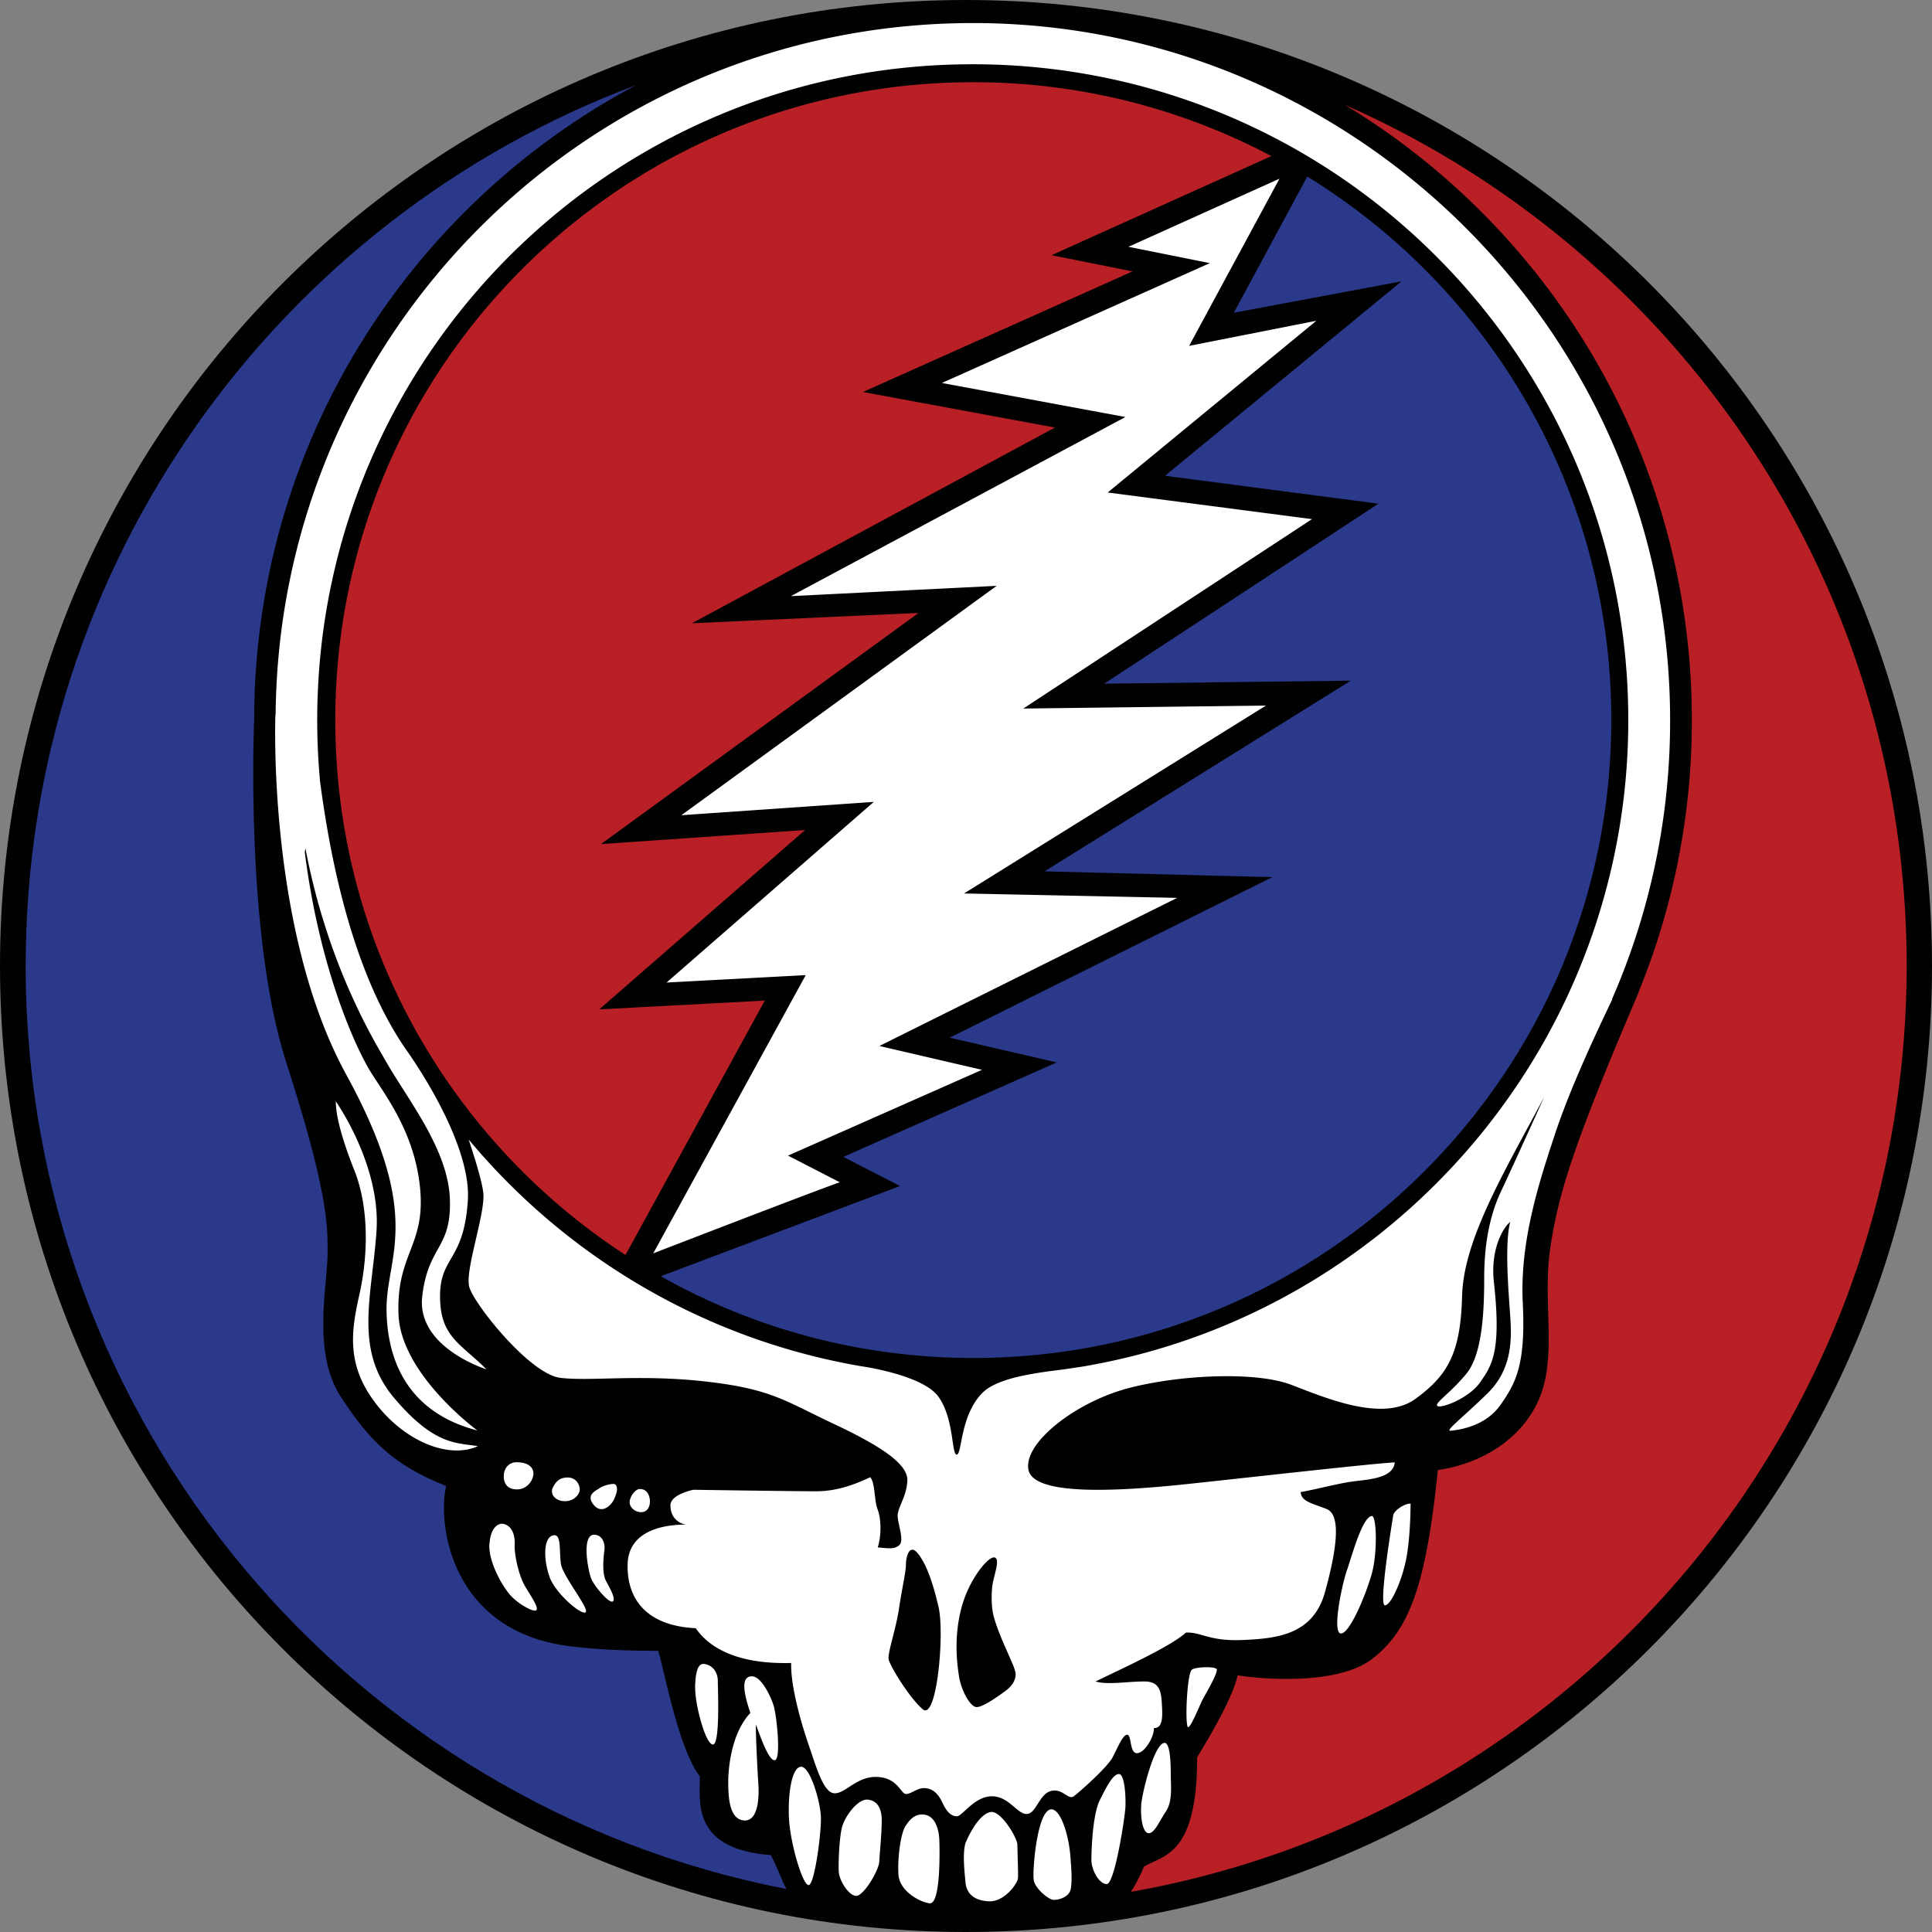 <svg xmlns="http://www.w3.org/2000/svg" width="150" height="150" fill="none" viewBox="0 0 150 150">
  <rect x="0" y="0" width="150" height="150" fill="#808080" stroke="none"/>
  <path fill="#010101" d="M75 150c41.421 0 75-33.579 75-75S116.421 0 75 0 0 33.579 0 75s33.579 75 75 75Z"/>
  <path fill="#2A398A" d="M101.491 13.718 95.795 24.28l13.02-2.438-18.364 15.097 16.57 2.166-21.29 13.975 19.144-.234-23.777 14.805 17.682.449-25.046 12.464 8.31 1.922-16.57 7.334 4.408 2.262-18.58 7.003c7.179 4.047 15.459 6.349 24.276 6.349 27.356 0 49.525-22.178 49.525-49.525 0-17.838-9.431-33.472-23.583-42.191h-.029ZM61.046 146.66c-33.648-6.515-59.054-36.125-59.054-71.674 0-31.298 19.7-57.991 47.37-68.369C31.728 16 19.732 34.55 19.732 55.92c0 0-.731 16.55 2.487 26.547 3.219 9.997 3.219 12.6 3.219 14.746 0 2.526-1.23 7.734.995 11.187 2.223 3.443 4.135 5.364 8.202 6.973-.693 3.063.439 11.197 9.421 12.416 2.838.38 6.057.38 7.051.38.537 1.843 1.61 7.666 3.219 9.734.078 1.687-.839 5.666 5.52 6.124.458.859.78 1.785 1.21 2.643l-.01-.009Z"/>
  <path fill="#B82025" d="m59.358 77.687-12.835.683 15.985-13.927-15.848 1.092L71.315 47.59l-17.594.8 28.186-15.196-14.903-2.76 20.93-9.363-6.29-1.258 17.067-7.695a49.356 49.356 0 0 0-23.153-5.735c-27.357 0-49.526 22.179-49.526 49.526 0 17.39 8.963 32.692 22.53 41.528l10.816-19.75h-.02Zm45.107-69.519c16.122 9.782 26.889 27.504 26.889 47.74a55.539 55.539 0 0 1-4.047 20.892c-.088.234-.176.468-.283.721-4.984 11.645-6.057 15.322-6.661 19.38-.615 4.057.536 8.348-.839 11.644-1.375 3.297-4.672 5.13-7.89 5.589-.917 8.963-2.224 12.415-5.052 14.629-2.838 2.224-9.197 1.531-10.494 1.307-.234 1.151-1.307 3.375-3.14 6.359 0 7.734-2.683 7.588-4.136 8.504a11.81 11.81 0 0 1-1.014 1.951c34.233-6.047 60.234-35.93 60.234-71.898 0-29.844-17.907-55.495-43.557-66.818h-.01Z"/>
  <path fill="#fff" d="M125.161 77.56s.02.01.02.02c-1.21 2.526-3.277 6.895-4.486 10.572-1.21 3.677-2.702 8.222-2.468 12.991.234 4.769-.517 6.203-1.726 7.929-1.21 1.726-3.336 1.951-3.853 2.009-.517.059.8-.917 2.819-2.877 2.009-1.951 1.892-4.369 1.785-6.037-.108-1.668-.459-5.569 0-7.295-.517.4-1.551 2.067-1.268 4.652.605 5.462-.176 6.495-1.034 7.753-.858 1.268-2.984 2.068-3.335 1.893-.342-.176.975-.976 2.243-2.526 1.268-1.551 1.375-5.053 1.375-7.413 0-2.36.341-4.71 1.326-6.778.976-2.068 3.336-7.295 3.336-7.295-3.043 5.744-6.262 11.03-6.379 15.458-.117 4.428-1.092 6.145-3.618 7.988-2.526 1.843-6.954-.059-9.655-1.092-2.702-1.034-8.622-.8-12.699.282-4.076 1.093-8.104 4.253-7.695 6.32.4 2.068 7.071 1.668 12.465 1.093 5.403-.576 13.966-1.551 15.975-1.668-.117 1.268-2.126 1.326-3.336 1.492-1.209.176-3.16.692-3.969.81.058.75.858.858 2.009 1.316 1.151.459.8 3.102-.117 6.437-.917 3.336-3.736 3.618-6.379 3.735-2.642.117-3.218-.633-4.427-.575-1.093 1.034-5.004 2.819-7.013 3.794.917.283 2.468 0 3.794 0 1.327 0 1.317.975 1.375 2.126.059 1.151-.175 1.492-.634 1.492 0 .751-.75 1.951-1.326 1.951-.575 0-.4-1.434-.75-1.434-.352 0-.752 1.034-1.152 1.785-.4.751-2.526 2.643-2.984 2.984-.459.342-.858-.634-1.785-.4-.917.235-1.15 1.785-1.892 1.785-.741 0-1.375-1.375-2.702-1.375-1.326 0-2.301 1.551-2.701 1.551-.4 0-.751-.234-1.151-1.093-.4-.858-.917-1.092-1.434-1.092-.517 0-.975.459-1.375.459s-.634-1.268-2.243-1.327c-1.61-.058-2.468 1.327-3.335 1.268-.859-.058-1.434-2.185-2.01-3.852-.575-1.668-1.375-4.487-1.326-6.262-4.486.117-6.495-1.375-7.412-2.701-3.736-.176-5.345-2.185-5.286-4.945.058-2.76 3.043-3.101 4.535-3.101-.693-.118-1.21-.634-1.21-1.493 0-.858 1.785-1.209 1.785-1.209s7.646.117 9.539.117c1.892 0 3.442-.751 4.193-1.092.4.517.283 1.784.576 2.526.283.751.283 2.067 0 2.926.8.058 1.268.175 1.668-.176.4-.341-.059-1.492-.117-2.185-.06-.692.692-1.55.75-2.818.059-1.268-1.95-2.643-5.744-4.428-3.794-1.785-4.828-2.702-9.938-3.277-5.11-.575-8.905 0-11.265-.283-2.36-.283-6.72-5.744-7.07-7.07-.342-1.317 1.267-5.687 1.092-7.296-.088-.858-.644-2.653-1.132-4.135 7.578 9.09 18.267 15.497 30.44 17.594h.009l.37.059c1.161.195 4.643.897 5.657 2.321 1.229 1.726.995 4.486 1.414 4.486.42 0 .254-3.043 1.99-4.789.975-.975 3.082-1.384 5.14-1.677a56.908 56.908 0 0 0 2.194-.302 19.47 19.47 0 0 0 1.365-.234h.02c16.365-3.082 29.961-14.006 36.759-28.713a50.722 50.722 0 0 0 4.671-21.32c0-28.118-22.792-50.91-50.91-50.91-28.117 0-50.88 22.812-50.88 50.92 0 1.54.067 3.052.204 4.554v.098c.712 5.364 2.311 14.522 6.632 20.842 0 0 5.169 7.061 4.857 11.81-.312 4.75-2.156 4.292-2.156 7.432 0 3.141 1.57 3.638 3.6 5.667 0 0-5.443-1.687-4.984-5.667.458-3.979 2.301-3.676 2.145-7.587-.156-3.911-3.374-7.812-5.052-10.807-1.287-2.194-4.554-7.9-6.164-16.404a3.19 3.19 0 0 1-.048.312c1.15 9.12 3.979 15.244 5.13 17.087 1.15 1.844 3.443 4.75 3.833 9.12.38 4.368-1.844 4.983-1.688 9.655.156 4.671 6.125 9.041 6.125 9.041-5.052-1.307-6.973-4.984-7.051-9.266-.078-4.291 2.984-7.197-3.14-18.384-6.125-11.187-5.491-27.854-5.491-27.854s0-.03.019-.088c.263-29.688 24.402-53.68 54.139-53.68 29.736 0 54.128 24.236 54.128 54.129a53.877 53.877 0 0 1-4.506 21.641ZM27.505 90.844c1.21 3.043 1.034 6.837.4 9.655-.634 2.819-1.034 5.403 1.21 8.388 2.243 2.984 5.686 4.428 7.987 3.394-1.61-.283-3.335 0-6.495-3.736-3.16-3.735-1.726-7.87-1.375-12.98.34-5.111-3.16-10.056-3.16-10.056 0 .81.234 2.302 1.433 5.344v-.01Zm11.606 23.758c0 .536.234 1.034 1.034 1.034s1.268-.732 1.268-1.229c0-.498-.42-.878-1.307-.878-.653 0-.995.536-.995 1.073Zm3.833.839c-.302.575.195 1.111.917 1.111s1.15-.536 1.15-.916c0-.381-.311-.995-1.072-.917-.38.039-.693.156-.995.731v-.009Zm3.638.078c-.341.234-1.112.536-.497 1.307.614.77 1.375.078 1.609-.459.234-.536.292-.897.078-1.112-.117-.117-.839.039-1.19.264Zm2.302 1.111c0 .42.458.81.956.771.497-.039.653-.536.614-.956-.04-.419-.263-.839-.77-.839-.38 0-.8.615-.8 1.034v-.01Zm-10.885 3.18c-.117 1.375.956 3.257 1.57 3.979.615.732 1.873 1.414 2.068 1.229.195-.195-.302-.917-.839-1.804-.536-.878-.877-2.565-.838-3.258.039-.692-.166-1.521-.917-1.648-.234-.039-.917.117-1.034 1.492l-.01.01Zm4.672 2.643c.498 1.307 2.487 2.984 2.8 2.721.302-.273-1.766-2.799-1.912-3.716-.156-.917.039-2.262-.498-2.262-.917 0-.877 1.95-.38 3.257h-.01Zm3.219.078c.234.614 1.414 1.99 1.687 1.804.263-.195-.234-1.034-.537-1.609-.302-.575-.195-1.765-.117-2.341.078-.575-.156-1.199-.77-1.228-1.034-.04-.497 2.76-.263 3.374Zm8.085 8.466c-.04 1.267.8 4.447 1.375 4.447s.38-4.369.38-4.945c0-.575-.312-1.19-1.033-1.307-.498-.078-.693.537-.732 1.805h.01Zm4.291 1.989c-1.453 1.531-1.726 4.174-1.726 5.403 0 1.229.117 2.838 1.19 2.946 1.072.117 1.229-1.571 1.15-2.799-.078-1.229-.195-3.443-.195-4.633.195.419.917 2.76 1.454 2.76.536 0 .156-3.521-.078-4.252-.234-.732-.956-2.263-1.688-2.263-.994 0-.497 1.687-.117 2.838h.01Zm2.984 8.085c.078 1.99 1.073 5.325 1.532 5.286.458-.039.955-3.832.955-5.13 0-1.297-.838-4.057-1.53-4.057-.693 0-1.035 1.912-.957 3.911v-.01Zm4.175.615c-.264.77-.342 2.945-.303 3.638.04.692.77 1.843 1.337 1.872.575.039 1.765-1.95 1.804-2.643.039-.692.195-2.224.195-3.218 0-.995-.39-1.541-1.073-1.61-.77-.078-1.687 1.19-1.95 1.951l-.01.01Zm4.866.107c-.38.614-.614 2.526-.536 3.755.078 1.229 1.57 2.107 2.409 2.224.839.117.8-3.716.77-4.828-.039-1.112-.419-2.068-1.336-2.068-.536 0-.916.303-1.307.917Zm4.711 1.19c-.302.731-.117 2.341-.039 3.179.078.839.654 1.415 1.843 1.454 1.19.039 2.185-1.376 2.224-1.766.039-.38-.039-2.028-.039-2.604 0-.575-1.268-2.633-2.029-2.565-.838.078-1.648 1.57-1.95 2.302h-.01Zm5.257 2.984c.117.693 1.15 1.492 1.492 1.531.341.04 1.229-.156 1.375-.809.156-.653 0-2.263 0-2.263-.078-1.726-.731-3.95-1.492-3.95-1.112 0-1.492 4.789-1.375 5.482v.009Zm5.13-6.203c-.575 1.151-.653 3.98-.653 4.672 0 .693.575 1.843 1.19 1.843.614 0 1.413-5.13 1.453-6.017.038-.878-.079-2.526-.498-2.526-.458 0-.917.878-1.492 2.028Zm3.218.381c-.078.956.117 2.184.576 2.184.458 0 .8-.877 1.336-1.687.536-.8.38-1.989.38-2.838 0-.848-.039-2.536-.497-2.487-.8.078-1.726 3.872-1.804 4.828h.01Zm3.638-6.047c.264-.039.917-1.804 1.23-2.341.301-.536 1.072-1.872.994-2.145-.078-.264-1.746-.195-1.95.039-.381.419-.537 4.486-.264 4.447h-.01Zm12.338-12.22c-.498 1.531-1.151 4.983-.459 4.944.693-.039 1.912-2.984 2.38-4.632.458-1.649.38-4.526 0-4.487-.692.078-1.414 2.643-1.912 4.175h-.009Zm3.599-4.292s-1.19 7.091-.654 7.052c.536-.039 1.414-2.224 1.687-3.794.264-1.57.303-3.482.303-4.096-.42-.039-1.19.458-1.336.838Zm-36.925 3.024c-.634-.8-.917.234-.917.829s-.312 1.892-.546 3.472c-.234 1.58-.888 3.423-.8 3.911.088.487 1.551 2.926 2.643 3.881 1.093.946 1.707-5.832 1.239-7.9-.459-2.009-.975-3.394-1.61-4.193h-.01Zm5.783 2.555c.088-.8.664-2.126.176-2.243-.488-.117-2.01 1.726-2.585 3.969-.575 2.243-.34 4.165-.175 5.257.175 1.092.829 2.272 1.297 2.38.458.117 1.863-.917 2.302-1.239.429-.312.8-.751.8-1.317 0-.565-1.21-2.662-1.698-4.457-.175-.634-.204-1.55-.117-2.36v.01Zm-8.738-41.967L91.397 69.71l-16.551-.341 23.446-14.59-18.843.233 22.413-14.707-15.859-2.068 16.2-13.332-9.88 1.95 7.013-12.98-11.723 5.286 6.32 1.268-20.804 9.304 14.25 2.643-25.973 13.908 15.976-.8-24.48 17.809 14.941-1.034-16.092 14.025 10.806-.576-11.84 21.603S62.9 92.6 65.2 91.79l-4.018-2.068 15.059-6.661-7.93-1.843-.01-.02Z"/>
</svg>
